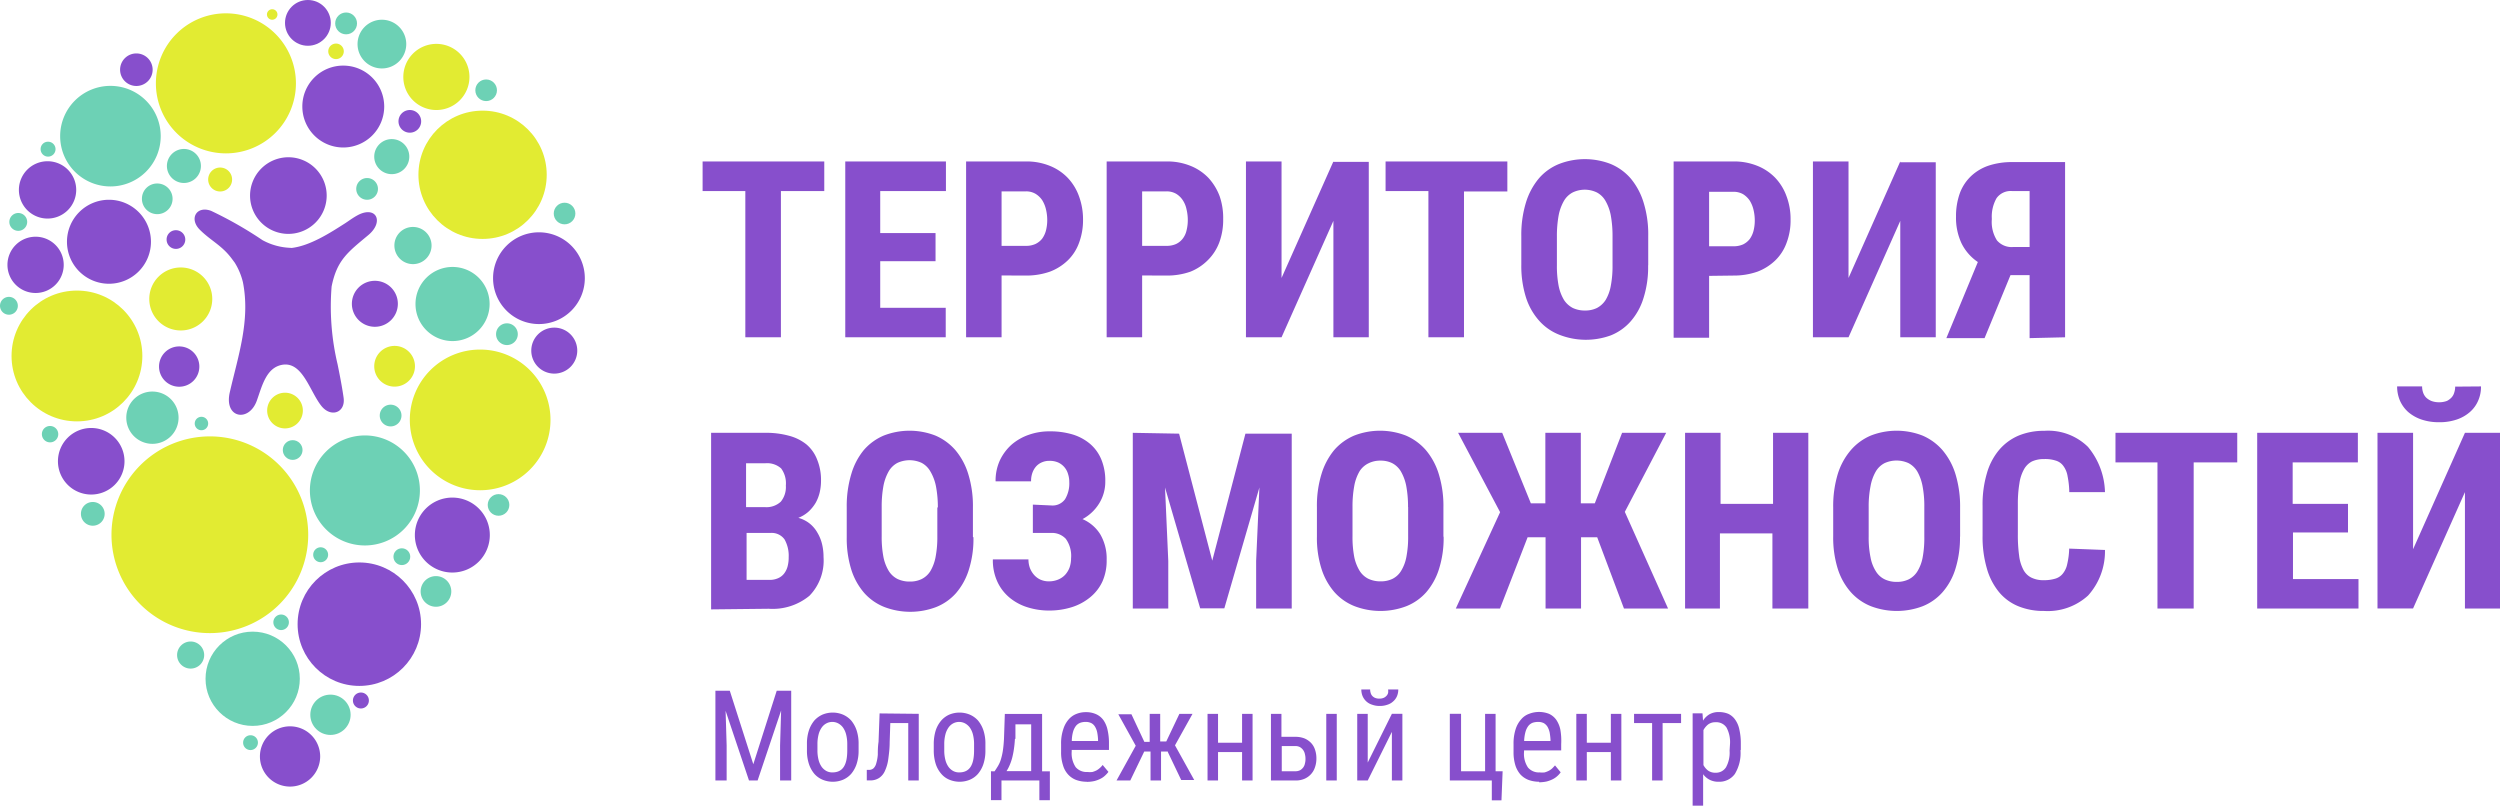 <?xml version="1.0" encoding="UTF-8"?> <svg xmlns="http://www.w3.org/2000/svg" id="_1" data-name="1" viewBox="0 0 238.15 76.79"> <defs> <style>.cls-1,.cls-4{fill:#874fcc;}.cls-1,.cls-2,.cls-6{fill-rule:evenodd;}.cls-2,.cls-3{fill:#6dd1b5;}.cls-5,.cls-6{fill:#e2eb32;}</style> </defs> <path class="cls-1" d="M87,22.32H82.87V36.25H79.48V22.32H75.41V19.5H87v2.82ZM97.6,29H92.33v4.44h6.24v2.81H89V19.5h9.59v2.82H92.33v4H97.6V29Zm6.29,1.36v5.89h-3.38V19.5h5.7a5.87,5.87,0,0,1,2.28.42,4.87,4.87,0,0,1,1.71,1.15,5,5,0,0,1,1.07,1.76,6.37,6.37,0,0,1,.38,2.21,6.17,6.17,0,0,1-.38,2.21,4.4,4.4,0,0,1-1.07,1.67A5,5,0,0,1,108.49,30a6.81,6.81,0,0,1-2.28.37Zm0-2.82h2.32a2.11,2.11,0,0,0,.91-.18,1.79,1.79,0,0,0,.64-.51,2.33,2.33,0,0,0,.36-.78,4,4,0,0,0,.12-1,4.34,4.34,0,0,0-.12-1,2.9,2.9,0,0,0-.36-.88,2.07,2.07,0,0,0-.64-.61,1.76,1.76,0,0,0-.91-.23h-2.32v5.22Zm13.39,2.82v5.89H113.9V19.5h5.7a5.88,5.88,0,0,1,2.29.42,4.87,4.87,0,0,1,1.71,1.15,5.33,5.33,0,0,1,1.07,1.76A6.37,6.37,0,0,1,125,25a6.17,6.17,0,0,1-.37,2.21,4.66,4.66,0,0,1-1.07,1.67A4.92,4.92,0,0,1,121.88,30a6.73,6.73,0,0,1-2.28.37Zm0-2.82h2.32a2.16,2.16,0,0,0,.92-.18,1.75,1.75,0,0,0,.63-.51,2,2,0,0,0,.36-.78,4,4,0,0,0,.12-1,4.34,4.34,0,0,0-.12-1,2.47,2.47,0,0,0-.36-.88,2,2,0,0,0-.63-.61,1.79,1.79,0,0,0-.92-.23h-2.32v5.22Zm18.22-8h3.37V36.25H135.5V25.16l-4.94,11.09h-3.39V19.5h3.39V30.6l4.94-11.1Zm16.57,2.82h-4.13V36.25h-3.39V22.32h-4.08V19.5h11.6v2.82Zm13.41,7.06a9.68,9.68,0,0,1-.44,3.09,6.08,6.08,0,0,1-1.22,2.22,5,5,0,0,1-1.9,1.34A6.92,6.92,0,0,1,157,36a5,5,0,0,1-1.91-1.34,6.13,6.13,0,0,1-1.25-2.22,10,10,0,0,1-.44-3.09V26.6a10.49,10.49,0,0,1,.44-3.18,6.56,6.56,0,0,1,1.23-2.3A5,5,0,0,1,157,19.74a6.78,6.78,0,0,1,4.91,0,5.12,5.12,0,0,1,1.91,1.38,6.56,6.56,0,0,1,1.23,2.3,10.18,10.18,0,0,1,.44,3.18v2.78Zm-3.39-2.8a10.92,10.92,0,0,0-.17-2,4.43,4.43,0,0,0-.51-1.38,2.07,2.07,0,0,0-.82-.79,2.65,2.65,0,0,0-2.29,0,2.09,2.09,0,0,0-.83.79,4.43,4.43,0,0,0-.51,1.38,10.92,10.92,0,0,0-.17,2v2.8a9.88,9.88,0,0,0,.17,1.95,4.2,4.2,0,0,0,.51,1.33,2.25,2.25,0,0,0,.84.76,2.67,2.67,0,0,0,1.16.24,2.51,2.51,0,0,0,1.13-.24,2.22,2.22,0,0,0,.83-.76,4,4,0,0,0,.49-1.33,9.88,9.88,0,0,0,.17-1.95v-2.8Zm9.2,3.78v5.89h-3.38V19.5h5.7a5.87,5.87,0,0,1,2.28.42,4.87,4.87,0,0,1,1.71,1.15,5,5,0,0,1,1.07,1.76,6.15,6.15,0,0,1,.38,2.21,6,6,0,0,1-.38,2.21,4.4,4.4,0,0,1-1.07,1.67A5,5,0,0,1,175.89,30a6.81,6.81,0,0,1-2.28.37Zm0-2.82h2.32a2.19,2.19,0,0,0,.92-.18,1.84,1.84,0,0,0,.63-.51,2.33,2.33,0,0,0,.36-.78,4,4,0,0,0,.12-1,4.34,4.34,0,0,0-.12-1,2.9,2.9,0,0,0-.36-.88,2.15,2.15,0,0,0-.63-.61,1.82,1.82,0,0,0-.92-.23h-2.32v5.22Zm18.21-8h3.38V36.25H189.5V25.16l-4.93,11.09h-3.39V19.5h3.39V30.6l4.93-11.1Zm12.32,16.75v-6H200l-2.47,6h-3.64l3-7.25a4.61,4.61,0,0,1-1.55-1.77,5.71,5.71,0,0,1-.53-2.55,6.47,6.47,0,0,1,.37-2.25,4.31,4.31,0,0,1,1.06-1.61,4.56,4.56,0,0,1,1.67-1,7,7,0,0,1,2.22-.34h5.07V36.25Zm-3.6-11.31a3.28,3.28,0,0,0,.49,2,1.83,1.83,0,0,0,1.54.63h1.57V22.32h-1.68a1.65,1.65,0,0,0-1.47.68,3.55,3.55,0,0,0-.45,1.94Zm-122,37.15V45.35h5.17a8.15,8.15,0,0,1,2.25.28,4.43,4.43,0,0,1,1.68.84,3.58,3.58,0,0,1,1,1.43,5.09,5.09,0,0,1,.37,2,4.94,4.94,0,0,1-.12,1.1,3.83,3.83,0,0,1-.38,1,3.77,3.77,0,0,1-.66.83,3.19,3.19,0,0,1-1,.62,3,3,0,0,1,1.1.56,3,3,0,0,1,.72.86A3.88,3.88,0,0,1,86.8,56a5.23,5.23,0,0,1,.13,1.19,4.8,4.8,0,0,1-1.34,3.68,5.5,5.5,0,0,1-3.88,1.24Zm3.38-7.28v4.47h2.16a1.94,1.94,0,0,0,.84-.16,1.45,1.45,0,0,0,.58-.45,1.92,1.92,0,0,0,.33-.69,3.28,3.28,0,0,0,.1-.86,3.18,3.18,0,0,0-.39-1.69,1.5,1.5,0,0,0-1.35-.62Zm0-2.46h1.76a2,2,0,0,0,1.5-.52,2.2,2.2,0,0,0,.48-1.54,2.39,2.39,0,0,0-.45-1.63,2,2,0,0,0-1.5-.49H79.55v4.18Zm21.61,2.88a9.68,9.68,0,0,1-.44,3.09,6.23,6.23,0,0,1-1.22,2.22,5,5,0,0,1-1.9,1.33,6.92,6.92,0,0,1-4.91,0,5.07,5.07,0,0,1-1.92-1.33,6.26,6.26,0,0,1-1.24-2.22,10,10,0,0,1-.44-3.09V52.44a10.58,10.58,0,0,1,.44-3.18A6.43,6.43,0,0,1,90.76,47a5.18,5.18,0,0,1,1.91-1.39,6.78,6.78,0,0,1,4.91,0A5.26,5.26,0,0,1,99.49,47a6.43,6.43,0,0,1,1.23,2.29,10.27,10.27,0,0,1,.44,3.18v2.79Zm-3.39-2.81a10.73,10.73,0,0,0-.17-2A4.49,4.49,0,0,0,97.09,49a2.07,2.07,0,0,0-.82-.79,2.75,2.75,0,0,0-2.29,0,2.09,2.09,0,0,0-.83.79,4.49,4.49,0,0,0-.51,1.39,10.73,10.73,0,0,0-.17,2v2.81a10,10,0,0,0,.17,2,4.13,4.13,0,0,0,.51,1.32,2.09,2.09,0,0,0,.84.76,2.67,2.67,0,0,0,1.16.24,2.51,2.51,0,0,0,1.13-.24,2.07,2.07,0,0,0,.83-.76,4.14,4.14,0,0,0,.49-1.32,10,10,0,0,0,.17-2V52.42Zm10.81-.23a1.46,1.46,0,0,0,1.31-.6,2.91,2.91,0,0,0,.4-1.63,2.43,2.43,0,0,0-.12-.77,1.72,1.72,0,0,0-.93-1.09,2,2,0,0,0-.85-.16,1.72,1.72,0,0,0-.68.13,1.55,1.55,0,0,0-.56.38,1.83,1.83,0,0,0-.37.62,2.31,2.31,0,0,0-.13.82h-3.38a4.62,4.62,0,0,1,.41-2,4.73,4.73,0,0,1,1.11-1.49,5,5,0,0,1,1.64-.94,5.85,5.85,0,0,1,2-.33,7.43,7.43,0,0,1,2.19.3,4.72,4.72,0,0,1,1.67.91,3.94,3.94,0,0,1,1.06,1.49,5.26,5.26,0,0,1,.37,2.06,3.91,3.91,0,0,1-.58,2.1,4.18,4.18,0,0,1-1.59,1.5A3.72,3.72,0,0,1,113.28,55a4.57,4.57,0,0,1,.62,2.45,4.89,4.89,0,0,1-.41,2.08A4.23,4.23,0,0,1,112.35,61a5.22,5.22,0,0,1-1.74.95,7.13,7.13,0,0,1-2.22.33,6.73,6.73,0,0,1-1.93-.28,5,5,0,0,1-1.71-.87,4.33,4.33,0,0,1-1.22-1.51,4.84,4.84,0,0,1-.47-2.21h3.39a2.39,2.39,0,0,0,.14.82,2.2,2.2,0,0,0,.4.66,1.83,1.83,0,0,0,.61.45,2,2,0,0,0,.79.16,2.28,2.28,0,0,0,.89-.17,1.9,1.9,0,0,0,.67-.46,2.14,2.14,0,0,0,.42-.7,2.67,2.67,0,0,0,.14-.86,2.78,2.78,0,0,0-.5-1.86,1.79,1.79,0,0,0-1.43-.56h-1.71V52.19Zm12.17-6.84,3.16,12.1,3.16-12.1h4.41V62.09h-3.39V57.56l.31-7-3.34,11.51h-2.3l-3.35-11.51.31,7v4.53h-3.38V45.35ZM146,55.23a9.68,9.68,0,0,1-.44,3.09,6.23,6.23,0,0,1-1.22,2.22,5,5,0,0,1-1.9,1.33,6.92,6.92,0,0,1-4.91,0,5.07,5.07,0,0,1-1.92-1.33,6.26,6.26,0,0,1-1.24-2.22,9.68,9.68,0,0,1-.44-3.09V52.44a10.27,10.27,0,0,1,.44-3.18A6.57,6.57,0,0,1,135.57,47a5.21,5.21,0,0,1,1.92-1.39,6.78,6.78,0,0,1,4.91,0A5.26,5.26,0,0,1,144.31,47a6.43,6.43,0,0,1,1.23,2.29,10.27,10.27,0,0,1,.44,3.18v2.79Zm-3.39-2.81a10.73,10.73,0,0,0-.17-2,4.49,4.49,0,0,0-.51-1.39,2.09,2.09,0,0,0-.83-.79A2.44,2.44,0,0,0,140,48a2.47,2.47,0,0,0-1.15.25A2.09,2.09,0,0,0,138,49a4.25,4.25,0,0,0-.51,1.39,10.73,10.73,0,0,0-.17,2v2.81a10,10,0,0,0,.17,2A4.13,4.13,0,0,0,138,58.5a2.09,2.09,0,0,0,.84.76,2.67,2.67,0,0,0,1.16.24,2.54,2.54,0,0,0,1.13-.24,2,2,0,0,0,.82-.76,3.91,3.91,0,0,0,.5-1.32,10,10,0,0,0,.17-2V52.42Zm18.07,2.88h-1.59v6.79h-3.38V55.3H154l-2.63,6.79h-4.21l4.22-9.18-4-7.56h4.2l2.73,6.72h1.38V45.35h3.38v6.72h1.33L163,45.35h4.2l-3.94,7.53,4.12,9.21h-4.2l-2.55-6.79Zm20,6.79h-3.36V54.93h-5v7.16H169V45.35h3.38v6.77h5V45.35h3.36V62.09Zm14.51-6.86a10,10,0,0,1-.44,3.09,6.1,6.1,0,0,1-1.23,2.22,5,5,0,0,1-1.89,1.33,6.95,6.95,0,0,1-4.92,0,5.11,5.11,0,0,1-1.91-1.33,6.13,6.13,0,0,1-1.25-2.22,10,10,0,0,1-.44-3.09V52.44a10.58,10.58,0,0,1,.44-3.18A6.43,6.43,0,0,1,184.79,47a5.18,5.18,0,0,1,1.91-1.39,6.78,6.78,0,0,1,4.91,0A5.26,5.26,0,0,1,193.52,47a6.44,6.44,0,0,1,1.24,2.29,10.58,10.58,0,0,1,.44,3.18v2.79Zm-3.4-2.81a10,10,0,0,0-.17-2,4.5,4.5,0,0,0-.5-1.39,2.15,2.15,0,0,0-.83-.79,2.75,2.75,0,0,0-2.29,0,2.09,2.09,0,0,0-.83.79,4.26,4.26,0,0,0-.5,1.39,9.9,9.9,0,0,0-.18,2v2.81a9.25,9.25,0,0,0,.18,2,3.72,3.72,0,0,0,.51,1.32,2,2,0,0,0,.84.76,2.6,2.6,0,0,0,1.15.24,2.51,2.51,0,0,0,1.13-.24,2.07,2.07,0,0,0,.83-.76,3.91,3.91,0,0,0,.5-1.32,10.1,10.1,0,0,0,.16-2V52.42ZM209,56.51a6.29,6.29,0,0,1-1.61,4.34,5.69,5.69,0,0,1-4.19,1.47,6.3,6.3,0,0,1-2.48-.46,4.71,4.71,0,0,1-1.84-1.37,6.2,6.2,0,0,1-1.14-2.25,10.68,10.68,0,0,1-.4-3.09V52.31a10.44,10.44,0,0,1,.41-3.1A6,6,0,0,1,198.9,47a5,5,0,0,1,1.86-1.38,6.24,6.24,0,0,1,2.46-.46,5.41,5.41,0,0,1,4.16,1.53A7,7,0,0,1,209,51H205.6a8.29,8.29,0,0,0-.16-1.5,2.23,2.23,0,0,0-.41-1,1.35,1.35,0,0,0-.71-.5,3.21,3.21,0,0,0-1.1-.15,2.73,2.73,0,0,0-1.16.22,1.85,1.85,0,0,0-.77.75,3.83,3.83,0,0,0-.44,1.34,11.82,11.82,0,0,0-.15,2v2.87a14.26,14.26,0,0,0,.12,2,3.85,3.85,0,0,0,.4,1.35,1.74,1.74,0,0,0,.76.76,2.59,2.59,0,0,0,1.19.25,3.7,3.7,0,0,0,1.07-.14,1.43,1.43,0,0,0,.73-.47,2.09,2.09,0,0,0,.43-.91,7.14,7.14,0,0,0,.19-1.49Zm12.59-8.34h-4.14V62.09H214V48.17H210V45.35h11.6v2.82Zm10.59,6.67h-5.27v4.44h6.24v2.81H223.5V45.35h9.59v2.82h-6.21v3.95h5.27v2.72Zm11.11-9.49h3.38V62.09h-3.38V51l-4.94,11.08h-3.39V45.35h3.39V56.44l4.94-11.09Zm1.53-4.42a3.27,3.27,0,0,1-.28,1.38,3,3,0,0,1-.8,1.08,3.69,3.69,0,0,1-1.25.7,5,5,0,0,1-1.66.25,5.12,5.12,0,0,1-1.66-.25,3.84,3.84,0,0,1-1.26-.7,3.17,3.17,0,0,1-.8-1.08,3.44,3.44,0,0,1-.28-1.38h2.38a1.79,1.79,0,0,0,.09.57,1.29,1.29,0,0,0,.28.48,1.67,1.67,0,0,0,.5.33,2.06,2.06,0,0,0,.75.13,2.1,2.1,0,0,0,.75-.13A1.62,1.62,0,0,0,242,42a1.15,1.15,0,0,0,.27-.48,1.79,1.79,0,0,0,.09-.57Z" transform="translate(-8.48 -4.12)"></path> <path class="cls-2" d="M39.11,56.26a.71.71,0,0,1,0,1.41.71.71,0,1,1,0-1.41Z" transform="translate(-8.48 -4.12)"></path> <circle class="cls-3" cx="47.49" cy="48.1" r="1.03"></circle> <circle class="cls-3" cx="27.88" cy="42.87" r="0.94"></circle> <path class="cls-2" d="M45.69,42.67a1,1,0,0,1,0,2.07,1,1,0,1,1,0-2.07Z" transform="translate(-8.48 -4.12)"></path> <path class="cls-2" d="M27.59,43.83a.64.64,0,1,1,0,1.27.64.64,0,0,1,0-1.27Z" transform="translate(-8.48 -4.12)"></path> <path class="cls-2" d="M13.24,44.7a.78.78,0,1,1-.77.77A.77.77,0,0,1,13.24,44.7Z" transform="translate(-8.48 -4.12)"></path> <circle class="cls-3" cx="31.48" cy="68.09" r="1.92"></circle> <circle class="cls-3" cx="24.07" cy="64.66" r="4.49"></circle> <path class="cls-2" d="M19,12.3a4.79,4.79,0,1,1-4.79,4.79A4.79,4.79,0,0,1,19,12.3Z" transform="translate(-8.48 -4.12)"></path> <path class="cls-2" d="M43.26,45.6A5.24,5.24,0,1,1,38,50.84,5.25,5.25,0,0,1,43.26,45.6Z" transform="translate(-8.48 -4.12)"></path> <path class="cls-2" d="M44.85,6a2.32,2.32,0,1,1-2.31,2.32A2.32,2.32,0,0,1,44.85,6Z" transform="translate(-8.48 -4.12)"></path> <path class="cls-2" d="M56.77,34.92a1,1,0,0,1,0,2.07,1,1,0,1,1,0-2.07Z" transform="translate(-8.48 -4.12)"></path> <path class="cls-2" d="M32.34,74.16a.7.7,0,0,1,.71.7.71.71,0,0,1-.71.71.7.7,0,0,1-.7-.71A.7.7,0,0,1,32.34,74.16Z" transform="translate(-8.48 -4.12)"></path> <circle class="cls-3" cx="38.28" cy="53.03" r="0.8"></circle> <path class="cls-2" d="M50,59a1.46,1.46,0,1,1-1.45,1.46A1.46,1.46,0,0,1,50,59Z" transform="translate(-8.48 -4.12)"></path> <path class="cls-2" d="M23,41.42a2.49,2.49,0,1,1-2.49,2.49A2.48,2.48,0,0,1,23,41.42Z" transform="translate(-8.48 -4.12)"></path> <path class="cls-2" d="M17.31,51.94a1.13,1.13,0,1,1-1.12,1.13A1.12,1.12,0,0,1,17.31,51.94Z" transform="translate(-8.48 -4.12)"></path> <path class="cls-2" d="M10.22,24.41a.85.85,0,0,1,.85.85.85.85,0,0,1-1.7,0A.85.85,0,0,1,10.22,24.41Z" transform="translate(-8.48 -4.12)"></path> <path class="cls-2" d="M9.33,32.4a.85.85,0,1,1-.85.84A.85.85,0,0,1,9.33,32.4Z" transform="translate(-8.48 -4.12)"></path> <path class="cls-2" d="M26,18.31a1.62,1.62,0,1,1-1.62,1.62A1.62,1.62,0,0,1,26,18.31Z" transform="translate(-8.48 -4.12)"></path> <path class="cls-2" d="M23.47,21.6A1.46,1.46,0,1,1,22,23.05,1.45,1.45,0,0,1,23.47,21.6Z" transform="translate(-8.48 -4.12)"></path> <path class="cls-2" d="M13.05,17.62a.71.71,0,1,1-.7.7A.7.7,0,0,1,13.05,17.62Z" transform="translate(-8.48 -4.12)"></path> <circle class="cls-3" cx="32.97" cy="2.23" r="1.04"></circle> <path class="cls-2" d="M51.59,29.55a3.53,3.53,0,1,1-3.53,3.53A3.53,3.53,0,0,1,51.59,29.55Z" transform="translate(-8.48 -4.12)"></path> <circle class="cls-3" cx="53.78" cy="20.34" r="1.03"></circle> <circle class="cls-3" cx="46.31" cy="8.6" r="1.03"></circle> <path class="cls-2" d="M45.8,17.37A1.67,1.67,0,1,1,44.13,19,1.67,1.67,0,0,1,45.8,17.37Z" transform="translate(-8.48 -4.12)"></path> <path class="cls-2" d="M26.64,65.23a1.29,1.29,0,1,1-1.29,1.29A1.29,1.29,0,0,1,26.64,65.23Z" transform="translate(-8.48 -4.12)"></path> <path class="cls-2" d="M35.26,62.66a.74.74,0,1,1-.74.74A.74.74,0,0,1,35.26,62.66Z" transform="translate(-8.48 -4.12)"></path> <path class="cls-2" d="M47.82,25.74a1.77,1.77,0,1,1-1.77,1.77A1.76,1.76,0,0,1,47.82,25.74Z" transform="translate(-8.48 -4.12)"></path> <path class="cls-2" d="M43.45,21.08a1,1,0,1,1,0,2.07,1,1,0,0,1,0-2.07Z" transform="translate(-8.48 -4.12)"></path> <path class="cls-1" d="M51.55,51.52A3.57,3.57,0,1,1,48,55.09,3.57,3.57,0,0,1,51.55,51.52Z" transform="translate(-8.48 -4.12)"></path> <path class="cls-1" d="M18.86,23.15a4,4,0,1,1-4,4A4,4,0,0,1,18.86,23.15Z" transform="translate(-8.48 -4.12)"></path> <path class="cls-1" d="M41.17,10.37a3.9,3.9,0,1,1-3.89,3.9A3.89,3.89,0,0,1,41.17,10.37Z" transform="translate(-8.48 -4.12)"></path> <path class="cls-1" d="M36.1,73.31a2.87,2.87,0,1,1-2.86,2.87A2.87,2.87,0,0,1,36.1,73.31Z" transform="translate(-8.48 -4.12)"></path> <path class="cls-1" d="M42.87,70.09a.76.76,0,1,1-.77.76A.76.76,0,0,1,42.87,70.09Z" transform="translate(-8.48 -4.12)"></path> <path class="cls-1" d="M17.2,44.89A3.17,3.17,0,1,1,14,48.06,3.17,3.17,0,0,1,17.2,44.89Z" transform="translate(-8.48 -4.12)"></path> <path class="cls-1" d="M13,19.48a2.73,2.73,0,1,1-2.72,2.73A2.73,2.73,0,0,1,13,19.48Z" transform="translate(-8.48 -4.12)"></path> <path class="cls-1" d="M21.47,9.21a1.55,1.55,0,1,1-1.55,1.55A1.55,1.55,0,0,1,21.47,9.21Z" transform="translate(-8.48 -4.12)"></path> <path class="cls-1" d="M61.28,35.33a2.19,2.19,0,1,1-2.19,2.19A2.19,2.19,0,0,1,61.28,35.33Z" transform="translate(-8.48 -4.12)"></path> <circle class="cls-4" cx="34.23" cy="59.46" r="5.88"></circle> <circle class="cls-4" cx="29.33" cy="2.18" r="2.18"></circle> <path class="cls-1" d="M11.86,26.67a2.68,2.68,0,1,1-2.67,2.68A2.68,2.68,0,0,1,11.86,26.67Z" transform="translate(-8.48 -4.12)"></path> <path class="cls-1" d="M59.82,26.25a4.37,4.37,0,1,1-4.37,4.36A4.37,4.37,0,0,1,59.82,26.25Z" transform="translate(-8.48 -4.12)"></path> <path class="cls-1" d="M47.52,14.6a1.08,1.08,0,1,1-1.08,1.08A1.08,1.08,0,0,1,47.52,14.6Z" transform="translate(-8.48 -4.12)"></path> <path class="cls-1" d="M36.15,27.73A6,6,0,0,1,33.49,27a37.25,37.25,0,0,0-4.89-2.79c-1.38-.53-2.15.74-1.08,1.8s2.12,1.5,3.06,2.78l.26.35A6.35,6.35,0,0,1,31.62,31c.72,3.63-.45,7-1.25,10.49-.57,2.5,1.84,2.88,2.58.78.51-1.43.91-3.18,2.48-3.41,1.88-.26,2.55,2.51,3.65,3.91.92,1.18,2.34.66,2.13-.78-.16-1.15-.47-2.67-.57-3.16a23.77,23.77,0,0,1-.57-7.42c.51-2.53,1.54-3.26,3.5-4.9,1.52-1.27.75-2.82-1-1.9-.47.25-.93.6-1.23.79-1.38.88-3.3,2.13-5.08,2.34Z" transform="translate(-8.48 -4.12)"></path> <path class="cls-1" d="M35.94,19.1a3.65,3.65,0,1,1-3.64,3.65A3.66,3.66,0,0,1,35.94,19.1Z" transform="translate(-8.48 -4.12)"></path> <path class="cls-1" d="M44.21,30.87A2.19,2.19,0,1,1,42,33.06,2.19,2.19,0,0,1,44.21,30.87Z" transform="translate(-8.48 -4.12)"></path> <path class="cls-1" d="M25.54,37.12A1.92,1.92,0,1,1,23.63,39,1.92,1.92,0,0,1,25.54,37.12Z" transform="translate(-8.48 -4.12)"></path> <path class="cls-1" d="M25.24,26.05a.89.89,0,1,1-.89.89A.88.88,0,0,1,25.24,26.05Z" transform="translate(-8.48 -4.12)"></path> <circle class="cls-5" cx="7.33" cy="33.91" r="6.23"></circle> <path class="cls-6" d="M54.21,37.42a6.7,6.7,0,1,1-6.69,6.7A6.69,6.69,0,0,1,54.21,37.42Z" transform="translate(-8.48 -4.12)"></path> <path class="cls-6" d="M50.05,8.3a3.15,3.15,0,1,1-3.15,3.15A3.15,3.15,0,0,1,50.05,8.3Z" transform="translate(-8.48 -4.12)"></path> <path class="cls-6" d="M28.47,45.69a9.37,9.37,0,1,1-9.37,9.37A9.38,9.38,0,0,1,28.47,45.69Z" transform="translate(-8.48 -4.12)"></path> <path class="cls-6" d="M30,5.39a6.67,6.67,0,1,1-6.67,6.67A6.67,6.67,0,0,1,30,5.39Z" transform="translate(-8.48 -4.12)"></path> <circle class="cls-5" cx="45.97" cy="16.65" r="6.11"></circle> <path class="cls-6" d="M34.41,5a.48.48,0,1,1,0,1,.48.48,0,0,1,0-1Z" transform="translate(-8.48 -4.12)"></path> <path class="cls-6" d="M25.75,29.6a3,3,0,1,1-3.05,3A3,3,0,0,1,25.75,29.6Z" transform="translate(-8.48 -4.12)"></path> <path class="cls-6" d="M29.45,20.08a1.14,1.14,0,1,1-1.14,1.14A1.14,1.14,0,0,1,29.45,20.08Z" transform="translate(-8.48 -4.12)"></path> <path class="cls-6" d="M35.62,41.53a1.7,1.7,0,1,1-1.69,1.69A1.7,1.7,0,0,1,35.62,41.53Z" transform="translate(-8.48 -4.12)"></path> <path class="cls-6" d="M46.07,37.07A1.94,1.94,0,1,1,44.13,39,1.94,1.94,0,0,1,46.07,37.07Z" transform="translate(-8.48 -4.12)"></path> <path class="cls-6" d="M40.48,8.27a.74.74,0,1,1-.73.74A.74.74,0,0,1,40.48,8.27Z" transform="translate(-8.48 -4.12)"></path> <path class="cls-1" d="M78,69.92l2.24,7,2.23-7h1.38v8.55H82.79V75.14l.1-3.34-2.24,6.67h-.82L77.6,71.83l.1,3.31v3.33H76.63V69.92ZM85.35,75a4,4,0,0,1,.19-1.31,2.94,2.94,0,0,1,.52-.94,2.34,2.34,0,0,1,.78-.56,2.55,2.55,0,0,1,1.93,0,2.28,2.28,0,0,1,.79.56,2.94,2.94,0,0,1,.52.94A4,4,0,0,1,90.27,75v.6a4,4,0,0,1-.19,1.3,2.83,2.83,0,0,1-.52.94,2.21,2.21,0,0,1-.78.56,2.55,2.55,0,0,1-1.93,0,2.16,2.16,0,0,1-.79-.56,2.83,2.83,0,0,1-.52-.94,4,4,0,0,1-.19-1.3V75Zm1,.6a3.57,3.57,0,0,0,.11.92,2,2,0,0,0,.3.66,1.38,1.38,0,0,0,.45.39,1.18,1.18,0,0,0,.56.13c1,0,1.42-.7,1.42-2.1V75a3.63,3.63,0,0,0-.11-.92,2,2,0,0,0-.3-.66,1.38,1.38,0,0,0-.45-.39,1.21,1.21,0,0,0-1.13,0,1.26,1.26,0,0,0-.44.39,2,2,0,0,0-.3.66,3.63,3.63,0,0,0-.11.92v.6ZM96,72.12v6.35H95V73H93.29l-.06,1.82c0,.61-.07,1.14-.13,1.59a3.88,3.88,0,0,1-.32,1.14,1.53,1.53,0,0,1-.56.68,1.5,1.5,0,0,1-.88.23h-.29l0-1h.2a.65.65,0,0,0,.44-.15,1,1,0,0,0,.26-.47,3.88,3.88,0,0,0,.15-.83c0-.34,0-.74.07-1.22l.1-2.71ZM97.43,75a4.31,4.31,0,0,1,.19-1.31,2.77,2.77,0,0,1,.53-.94,2.21,2.21,0,0,1,.77-.56,2.55,2.55,0,0,1,1.93,0,2.28,2.28,0,0,1,.79.56,2.94,2.94,0,0,1,.52.94,4,4,0,0,1,.19,1.31v.6a4,4,0,0,1-.19,1.3,2.83,2.83,0,0,1-.52.94,2.13,2.13,0,0,1-.78.56,2.55,2.55,0,0,1-1.93,0,2,2,0,0,1-.78-.56,2.68,2.68,0,0,1-.53-.94,4.24,4.24,0,0,1-.19-1.3V75Zm1,.6a3.57,3.57,0,0,0,.11.92,2,2,0,0,0,.3.66,1.38,1.38,0,0,0,.45.39,1.18,1.18,0,0,0,.56.13c1,0,1.42-.7,1.42-2.1V75a3.63,3.63,0,0,0-.11-.92,2,2,0,0,0-.3-.66,1.38,1.38,0,0,0-.45-.39,1.2,1.2,0,0,0-.57-.14,1.22,1.22,0,0,0-.56.14,1.26,1.26,0,0,0-.44.39,2,2,0,0,0-.3.66,3.63,3.63,0,0,0-.11.92v.6Zm4.79,2c.11-.16.21-.32.31-.48a2.86,2.86,0,0,0,.27-.58,6,6,0,0,0,.2-.83q.08-.49.12-1.2l.08-2.38h3.55v5.47h.74v2.75h-1V78.47h-3.61v1.87h-1V77.59Zm1.94-3.09a9.79,9.79,0,0,1-.1,1,7.76,7.76,0,0,1-.17.84,4.88,4.88,0,0,1-.24.68,3.55,3.55,0,0,1-.29.55h2.35V73.12h-1.5l0,1.38ZM112,78.59a3,3,0,0,1-1-.17,2,2,0,0,1-.77-.52,2.19,2.19,0,0,1-.49-.89,3.9,3.9,0,0,1-.18-1.26V75a4.17,4.17,0,0,1,.21-1.42,2.56,2.56,0,0,1,.52-.94,1.89,1.89,0,0,1,.75-.52,2.35,2.35,0,0,1,.87-.16,2.31,2.31,0,0,1,1,.2,1.74,1.74,0,0,1,.69.57,2.59,2.59,0,0,1,.39.94,5.51,5.51,0,0,1,.13,1.29v.6h-3.55v.15a2.38,2.38,0,0,0,.38,1.49,1.36,1.36,0,0,0,1.11.46,2.28,2.28,0,0,0,.48,0,2.26,2.26,0,0,0,.39-.15,1.72,1.72,0,0,0,.32-.23,1.86,1.86,0,0,0,.27-.29l.55.66a2.6,2.6,0,0,1-.32.35,1.73,1.73,0,0,1-.43.3,2.8,2.8,0,0,1-.58.22,3.29,3.29,0,0,1-.74.08Zm-.12-5.7a1.53,1.53,0,0,0-.49.08,1,1,0,0,0-.41.29,1.68,1.68,0,0,0-.28.57,3.39,3.39,0,0,0-.12.88h2.5v-.14a4.7,4.7,0,0,0-.08-.68,1.67,1.67,0,0,0-.2-.53.91.91,0,0,0-.35-.35,1.2,1.2,0,0,0-.57-.12Zm7.8,2.82h-.6v2.76h-1V75.71h-.6l-1.33,2.76h-1.31l1.83-3.31-1.66-3h1.25l1.23,2.63H118V72.12h1v2.63h.58l1.25-2.63h1.25l-1.67,3,1.83,3.3H121l-1.32-2.76Zm8.12,2.76h-1V75.76h-2.29v2.71h-1V72.12h1v2.75h2.29V72.12h1v6.35Zm2.78-4.16h1.3a2.31,2.31,0,0,1,.86.15,1.9,1.9,0,0,1,.63.43,1.69,1.69,0,0,1,.38.65,2.49,2.49,0,0,1,.13.83,2.43,2.43,0,0,1-.13.82,1.77,1.77,0,0,1-.38.67,1.81,1.81,0,0,1-.63.45,2.13,2.13,0,0,1-.86.16h-2.33V72.12h1v2.19Zm5.24,4.16h-1V72.12h1v6.35Zm-5.24-3.28v2.4h1.3a1,1,0,0,0,.45-.1,1,1,0,0,0,.3-.27.93.93,0,0,0,.16-.38,1.54,1.54,0,0,0,.05-.43,1.63,1.63,0,0,0-.05-.43,1,1,0,0,0-.46-.68.88.88,0,0,0-.45-.11Zm10.49-3.07h1v6.35h-1V73.84l-2.3,4.63h-1V72.12h1v4.64l2.3-4.64Zm.61-2.32a1.61,1.61,0,0,1-.12.63,1.36,1.36,0,0,1-.36.5,1.43,1.43,0,0,1-.55.32,2.11,2.11,0,0,1-.73.12,2.07,2.07,0,0,1-.73-.12,1.44,1.44,0,0,1-.91-.82,1.61,1.61,0,0,1-.12-.63H139a1.14,1.14,0,0,0,.05.33.69.69,0,0,0,.15.28.77.77,0,0,0,.27.19,1,1,0,0,0,.41.07,1,1,0,0,0,.4-.07.77.77,0,0,0,.27-.19.61.61,0,0,0,.16-.28,1.15,1.15,0,0,0,0-.33Zm4.93,2.32h1.05v5.47h2.29V72.12h1v5.47h.67l-.11,2.77h-.92V78.47h-4V72.12Zm8.49,6.47a3,3,0,0,1-1-.17,2.06,2.06,0,0,1-.78-.52,2.45,2.45,0,0,1-.49-.89,4.22,4.22,0,0,1-.17-1.26V75a4.45,4.45,0,0,1,.2-1.42,2.57,2.57,0,0,1,.53-.94,1.76,1.76,0,0,1,.75-.52,2.6,2.6,0,0,1,1.9,0,1.74,1.74,0,0,1,.69.57,2.59,2.59,0,0,1,.39.94A6.16,6.16,0,0,1,157.2,75v.6h-3.54v.15a2.32,2.32,0,0,0,.38,1.49,1.36,1.36,0,0,0,1.11.46,2.19,2.19,0,0,0,.47,0,2.26,2.26,0,0,0,.39-.15,1.5,1.5,0,0,0,.33-.23,3.84,3.84,0,0,0,.27-.29l.54.66a2,2,0,0,1-.31.35,1.94,1.94,0,0,1-.43.3,3,3,0,0,1-.58.22,3.36,3.36,0,0,1-.74.08Zm-.12-5.7a1.64,1.64,0,0,0-.5.08,1,1,0,0,0-.4.29,1.68,1.68,0,0,0-.28.57,3.83,3.83,0,0,0-.13.88h2.51v-.14a6.69,6.69,0,0,0-.08-.68,2,2,0,0,0-.2-.53,1.06,1.06,0,0,0-.35-.35,1.2,1.2,0,0,0-.57-.12Zm7.95,5.58h-1V75.76h-2.29v2.71h-1V72.12h1v2.75h2.29V72.12h1v6.35ZM168.59,73h-1.73v5.47h-1V73h-1.72v-.88h4.48V73Zm5.69,2.6a3.81,3.81,0,0,1-.54,2.25,1.82,1.82,0,0,1-1.54.74,1.79,1.79,0,0,1-.86-.19,1.74,1.74,0,0,1-.62-.53v3h-1v-8.8h.94l.05.7a1.8,1.8,0,0,1,.62-.61,1.76,1.76,0,0,1,.88-.21,2.38,2.38,0,0,1,.91.17,1.7,1.7,0,0,1,.65.55,2.47,2.47,0,0,1,.4.94,5.8,5.8,0,0,1,.14,1.34v.6Zm-1-.6a2.94,2.94,0,0,0-.33-1.57,1.17,1.17,0,0,0-1.06-.51,1.13,1.13,0,0,0-.69.21,1.71,1.71,0,0,0-.45.54V77a1.57,1.57,0,0,0,.45.53,1.16,1.16,0,0,0,.7.2,1.13,1.13,0,0,0,1-.52,2.87,2.87,0,0,0,.34-1.58Z" transform="translate(-8.48 -4.12)"></path> </svg> 